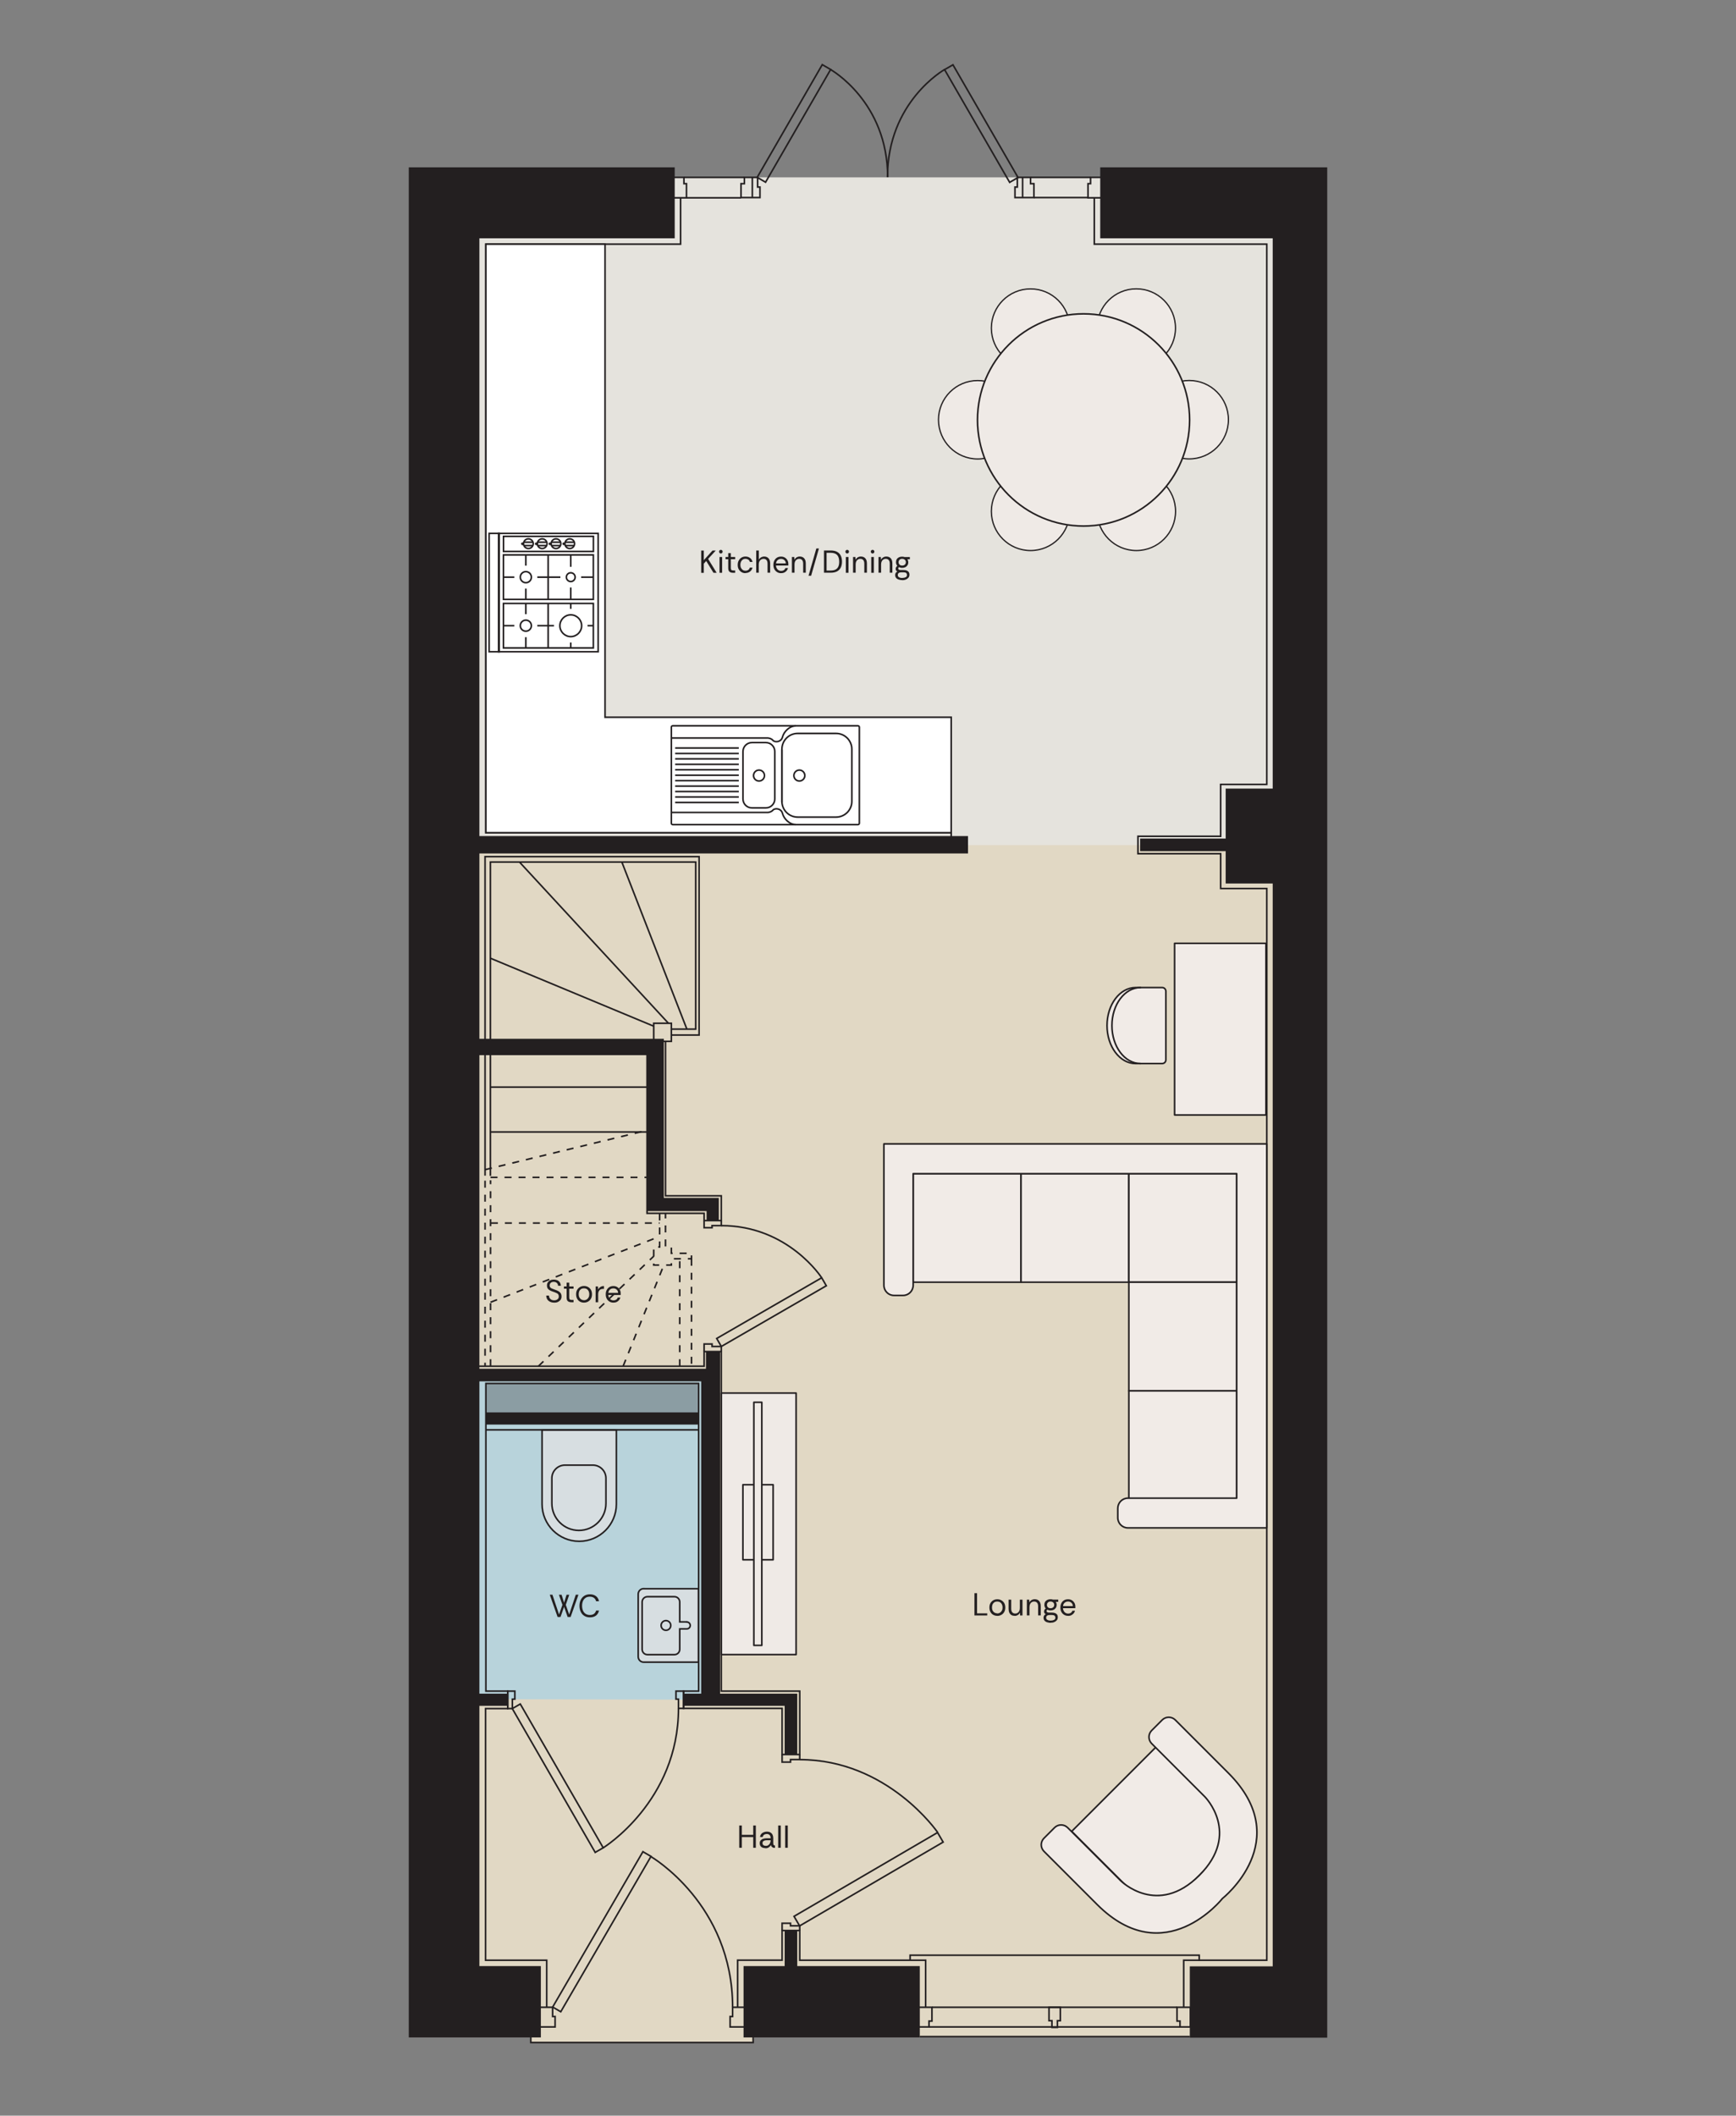 <?xml version="1.0" encoding="UTF-8"?> <svg xmlns="http://www.w3.org/2000/svg" id="Layer_5" viewBox="0 0 272.86 332.4"><rect x="0" y="0" width="272.86" height="332.4" fill="#808080" stroke="none"/><path d="M192.64,132.68h-118.44v184.27l9.24,1.58v2.37h34.96l.47-2.75s22.1-.92,22.23-.72,2.48,2.54,2.48,2.54h51.4l9.94-4.61v-177.05h-11.63v-5.63h-.64Z" fill="#e1d8c4"></path><polygon points="179.52 132.78 74.19 132.78 74.19 35.92 103.57 30.28 105.5 27.87 176.89 27.87 202.93 36.65 202.15 138.37 193.32 138.37 193.22 132.58 179.52 132.78" fill="#e5e3dd"></polygon><path d="M111.69,267.05s-.26-51.37,0-51.11-38.5,0-38.5,0v51.11l6.42-.08,32.08.08Z" fill="#b8d3db"></path><polyline points="106.97 31.04 106.97 38.36 76.37 38.36 76.37 130.83 149.51 130.83 149.51 131.47" fill="none" stroke="#231f20" stroke-miterlimit="10" stroke-width=".25"></polyline><polyline points="172 31.11 172 38.36 199.11 38.36 199.11 123.24 191.86 123.24 191.86 131.39 178.86 131.39 178.86 134.13 191.86 134.13 191.86 139.6 199.11 139.6 199.11 307.98 186.05 307.98 186.05 315.37" fill="none" stroke="#231f20" stroke-miterlimit="10" stroke-width=".25"></polyline><polyline points="188.49 308.11 188.49 307.19 143.05 307.19 143.05 307.98" fill="none" stroke="#231f20" stroke-miterlimit="10" stroke-width=".25"></polyline><polyline points="145.49 315.37 145.49 307.98 125.7 307.98 125.7 303.31 122.93 303.31 122.93 307.97 115.94 307.97 115.94 315.37" fill="none" stroke="#231f20" stroke-miterlimit="10" stroke-width=".25"></polyline><polyline points="85.93 315.37 85.93 307.98 76.32 307.98 76.32 268.44 79.8 268.44 79.8 265.7 76.37 265.7 76.37 217.36 109.81 217.36 109.81 265.7 107.44 265.7 107.44 268.41 122.93 268.41 122.93 275.66 125.7 275.66 125.7 265.7 113.37 265.7 113.37 212.35 110.67 212.35 110.67 214.65 74.72 214.65" fill="none" stroke="#231f20" stroke-miterlimit="10" stroke-width=".25"></polyline><polygon points="75.35 37.44 106.05 37.44 106.05 26.29 75.35 26.29 64.25 26.29 64.25 37.44 64.25 308.9 64.25 320.11 75.35 320.11 85.01 320.11 85.01 308.9 75.35 308.9 75.35 268.01 79.8 268.01 79.8 266.1 75.35 266.1 75.35 217.03 110.21 217.03 110.21 266.1 107.44 266.1 107.44 268.01 110.21 268.01 113.18 268.01 123.33 268.01 123.33 275.66 125.31 275.66 125.31 268.01 125.31 266.1 123.33 266.1 113.18 266.1 113.18 217.03 113.18 216.44 113.18 212.35 110.96 212.35 110.96 215.05 75.35 215.05 75.35 165.78 101.76 165.78 101.76 188.21 101.76 190.28 104.34 190.28 111.06 190.28 111.06 191.77 112.98 191.77 112.98 190.28 112.98 188.21 111.06 188.21 104.34 188.21 104.34 165.78 104.34 163.21 101.76 163.21 75.35 163.21 75.35 134.09 152.15 134.09 152.15 131.36 75.35 131.36 75.35 37.44" fill="#231f20"></polygon><polygon points="125.31 303.36 123.33 303.36 123.33 308.9 116.87 308.9 116.87 320.11 144.57 320.11 144.57 308.9 125.31 308.9 125.31 303.36" fill="#231f20"></polygon><path d="M172.93,26.29v11.15h27.11v86.46h-7.39v7.85h-13.45v1.98h13.45v5.08h7.39v170.13h-13.03v11.21h21.6V26.29h-35.68Z" fill="#231f20"></path><rect x="76.37" y="221.91" width="33.44" height="1.91" fill="#231f20"></rect><polygon points="149.51 130.83 149.51 112.69 95.1 112.69 95.1 38.36 76.37 38.36 76.37 130.83 149.51 130.83" fill="#fff" stroke="#231f20" stroke-miterlimit="10" stroke-width=".25"></polygon><polyline points="77.08 163.55 77.08 135.44 109.35 135.44 109.35 161.69 105.52 161.69" fill="none" stroke="#231f20" stroke-miterlimit="10" stroke-width=".25"></polyline><polyline points="105.52 162.62 109.88 162.62 109.88 134.59 76.24 134.59 76.24 164.25" fill="none" stroke="#231f20" stroke-miterlimit="10" stroke-width=".25"></polyline><polyline points="104.14 163.61 105.52 163.61 105.52 160.77 102.75 160.77 102.75 163.61 104.2 163.61" fill="none" stroke="#231f20" stroke-miterlimit="10" stroke-width=".25"></polyline><line x1="107.96" y1="161.69" x2="97.74" y2="135.44" fill="none" stroke="#231f20" stroke-miterlimit="10" stroke-width=".25"></line><line x1="81.65" y1="135.44" x2="105.06" y2="160.77" fill="none" stroke="#231f20" stroke-miterlimit="10" stroke-width=".25"></line><line x1="102.75" y1="161.23" x2="77.08" y2="150.55" fill="none" stroke="#231f20" stroke-miterlimit="10" stroke-width=".25"></line><line x1="77.08" y1="165.32" x2="77.08" y2="184.74" fill="none" stroke="#231f20" stroke-miterlimit="10" stroke-width=".25"></line><line x1="76.24" y1="184.71" x2="76.24" y2="165.16" fill="none" stroke="#231f20" stroke-miterlimit="10" stroke-width=".25"></line><line x1="77.16" y1="170.8" x2="102.03" y2="170.8" fill="none" stroke="#231f20" stroke-miterlimit="10" stroke-width=".25"></line><line x1="77.16" y1="177.85" x2="101.9" y2="177.85" fill="none" stroke="#231f20" stroke-miterlimit="10" stroke-width=".25"></line><line x1="76.24" y1="183.77" x2="102.23" y2="177.46" fill="none" stroke="#231f20" stroke-dasharray="1.1" stroke-miterlimit="10" stroke-width=".25"></line><line x1="76.24" y1="185.5" x2="76.24" y2="214.65" fill="none" stroke="#231f20" stroke-dasharray="1.1" stroke-miterlimit="10" stroke-width=".25"></line><line x1="77.1" y1="214.65" x2="77.1" y2="185.44" fill="none" stroke="#231f20" stroke-dasharray="1.1" stroke-miterlimit="10" stroke-width=".25"></line><line x1="77.1" y1="184.98" x2="102.46" y2="184.98" fill="none" stroke="#231f20" stroke-dasharray="1.1" stroke-miterlimit="10" stroke-width=".25"></line><line x1="77.16" y1="192.16" x2="103.68" y2="192.16" fill="none" stroke="#231f20" stroke-dasharray="1.1" stroke-miterlimit="10" stroke-width=".25"></line><line x1="77.1" y1="204.6" x2="103.68" y2="194.27" fill="none" stroke="#231f20" stroke-dasharray="1.1" stroke-miterlimit="10" stroke-width=".25"></line><line x1="84.62" y1="214.65" x2="102.75" y2="197.37" fill="none" stroke="#231f20" stroke-dasharray="1.1" stroke-miterlimit="10" stroke-width=".25"></line><line x1="97.94" y1="214.65" x2="104.34" y2="198.76" fill="none" stroke="#231f20" stroke-dasharray="1.1" stroke-miterlimit="10" stroke-width=".25"></line><line x1="106.84" y1="214.65" x2="106.84" y2="197.77" fill="none" stroke="#231f20" stroke-dasharray="1.1" stroke-miterlimit="10" stroke-width=".25"></line><polyline points="103.68 190.65 103.68 195.92 102.75 195.92 102.75 198.76 105.52 198.76 105.52 197.77 108.69 197.77 108.69 196.91 105.52 196.91 105.52 195.92 104.6 195.92 104.6 190.63" fill="none" stroke="#231f20" stroke-dasharray="1.1" stroke-miterlimit="10" stroke-width=".25"></polyline><line x1="108.69" y1="197.77" x2="108.69" y2="214.65" fill="none" stroke="#231f20" stroke-dasharray="1.1" stroke-miterlimit="10" stroke-width=".25"></line><polyline points="104.6 163.6 104.6 187.88 113.37 187.88 113.37 191.77 110.67 191.77 110.67 190.63 101.7 190.63 101.7 165.44" fill="none" stroke="#231f20" stroke-miterlimit="10" stroke-width=".25"></polyline><polygon points="144.39 318.46 146.02 318.46 146.02 317.54 146.48 317.54 146.48 315.37 144.39 315.37 144.39 318.46" fill="none" stroke="#231f20" stroke-miterlimit="10" stroke-width=".25"></polygon><polygon points="187.1 318.46 185.47 318.46 185.47 317.54 185 317.54 185 315.37 187.1 315.37 187.1 318.46" fill="none" stroke="#231f20" stroke-miterlimit="10" stroke-width=".25"></polygon><polygon points="164.88 315.37 164.88 317.48 165.34 317.48 165.34 318.53 166.2 318.53 166.2 317.48 166.66 317.48 166.66 315.37 164.88 315.37" fill="none" stroke="#231f20" stroke-miterlimit="10" stroke-width=".25"></polygon><line x1="185" y1="315.37" x2="146.48" y2="315.37" fill="none" stroke="#231f20" stroke-miterlimit="10" stroke-width=".25"></line><line x1="146.02" y1="318.46" x2="185.47" y2="318.46" fill="none" stroke="#231f20" stroke-miterlimit="10" stroke-width=".25"></line><line x1="187.01" y1="319.98" x2="144.57" y2="319.98" fill="none" stroke="#231f20" stroke-miterlimit="10" stroke-width=".25"></line><polygon points="105.5 31.08 107.9 31.08 107.9 28.86 107.5 28.86 107.5 27.87 105.8 27.87 105.5 31.08" fill="none" stroke="#231f20" stroke-miterlimit="10" stroke-width=".25"></polygon><polygon points="173.42 31.08 171.01 31.08 171.01 28.86 171.41 28.86 171.41 27.87 173.11 27.87 173.42 31.08" fill="none" stroke="#231f20" stroke-miterlimit="10" stroke-width=".25"></polygon><polygon points="162.51 31.04 159.53 31.04 159.53 29.39 159.9 29.39 159.9 27.87 161.98 27.87 161.98 28.86 162.51 28.86 162.51 31.04" fill="none" stroke="#231f20" stroke-miterlimit="10" stroke-width=".25"></polygon><line x1="160.73" y1="31.11" x2="160.73" y2="27.87" fill="none" stroke="#231f20" stroke-miterlimit="10" stroke-width=".25"></line><polygon points="116.47 31.04 119.45 31.04 119.45 29.39 119.08 29.39 119.08 27.87 117 27.87 117 28.86 116.47 28.86 116.47 31.04" fill="none" stroke="#231f20" stroke-miterlimit="10" stroke-width=".25"></polygon><line x1="118.25" y1="31.11" x2="118.25" y2="27.87" fill="none" stroke="#231f20" stroke-miterlimit="10" stroke-width=".25"></line><line x1="107.9" y1="31.08" x2="116.47" y2="31.08" fill="none" stroke="#231f20" stroke-miterlimit="10" stroke-width=".25"></line><line x1="107.5" y1="27.87" x2="117" y2="27.87" fill="none" stroke="#231f20" stroke-miterlimit="10" stroke-width=".25"></line><line x1="162.51" y1="31.04" x2="171.01" y2="31.04" fill="none" stroke="#231f20" stroke-miterlimit="10" stroke-width=".25"></line><line x1="161.98" y1="27.87" x2="171.41" y2="27.87" fill="none" stroke="#231f20" stroke-miterlimit="10" stroke-width=".25"></line><rect x="153.47" y="9.18" width="1.52" height="20.45" transform="translate(10.98 79.75) rotate(-30.01)" fill="none" stroke="#231f20" stroke-miterlimit="10" stroke-width=".25"></rect><rect x="124.02" y="9.18" width="1.52" height="20.45" transform="translate(26.44 -59.82) rotate(30.01)" fill="none" stroke="#231f20" stroke-miterlimit="10" stroke-width=".25"></rect><path d="M139.49,27.84c0-11.88,8.97-16.91,8.97-16.91" fill="none" stroke="#231f20" stroke-miterlimit="10" stroke-width=".25"></path><path d="M139.52,27.84c0-11.88-8.97-16.91-8.97-16.91" fill="none" stroke="#231f20" stroke-miterlimit="10" stroke-width=".25"></path><polyline points="110.67 191.77 110.67 192.89 111.92 192.89 111.92 192.56 113.37 192.56 113.37 191.77" fill="none" stroke="#231f20" stroke-miterlimit="10" stroke-width=".25"></polyline><polyline points="110.67 212.35 110.67 211.16 111.92 211.16 111.92 211.55 113.37 211.55 113.37 212.35" fill="none" stroke="#231f20" stroke-miterlimit="10" stroke-width=".25"></polyline><rect x="111.73" y="205.43" width="19.06" height="1.45" transform="translate(-86.87 88.32) rotate(-30.02)" fill="none" stroke="#231f20" stroke-miterlimit="10" stroke-width=".25"></rect><path d="M129.15,200.76s-5.25-8.2-15.78-8.2" fill="none" stroke="#231f20" stroke-miterlimit="10" stroke-width=".25"></path><polygon points="79.8 268.44 80.53 268.44 80.53 266.96 80.92 266.96 80.92 265.7 79.8 265.7 79.8 268.44" fill="none" stroke="#231f20" stroke-miterlimit="10" stroke-width=".25"></polygon><polygon points="107.44 265.7 106.25 265.7 106.25 266.96 106.64 266.96 106.64 268.41 107.44 268.41 107.44 265.7" fill="none" stroke="#231f20" stroke-miterlimit="10" stroke-width=".25"></polygon><rect x="86.95" y="266.33" width="1.45" height="26.08" transform="translate(-127.88 81.2) rotate(-29.98)" fill="none" stroke="#231f20" stroke-miterlimit="10" stroke-width=".25"></rect><path d="M94.82,290.31s11.82-7.29,11.82-21.9" fill="none" stroke="#231f20" stroke-miterlimit="10" stroke-width=".25"></path><line x1="76.37" y1="224.65" x2="109.81" y2="224.65" fill="none" stroke="#231f20" stroke-miterlimit="10" stroke-width=".25"></line><path d="M85.21,224.68h11.67v11.64c0,3.22-2.62,5.84-5.84,5.84h0c-3.22,0-5.84-2.62-5.84-5.84v-11.64h0Z" fill="#d7dee1" stroke="#231f20" stroke-miterlimit="10" stroke-width=".25"></path><path d="M88.78,230.19h4.4c1.13,0,2.06.92,2.06,2.06v3.95c0,2.35-1.91,4.25-4.25,4.25h0c-2.35,0-4.25-1.91-4.25-4.25v-3.95c0-1.13.92-2.06,2.06-2.06Z" fill="none" stroke="#231f20" stroke-miterlimit="10" stroke-width=".25"></path><path d="M101.17,249.61h8.61v11.54h-8.61c-.47,0-.86-.38-.86-.86v-9.83c0-.47.38-.86.86-.86Z" fill="#d7dee1" stroke="#231f20" stroke-miterlimit="10" stroke-width=".25"></path><circle cx="104.67" cy="255.38" r=".76" fill="none" stroke="#231f20" stroke-miterlimit="10" stroke-width=".25"></circle><polygon points="84.58 315.37 86.86 315.37 86.86 316.82 87.25 316.82 87.25 318.46 84.58 318.46 84.58 315.37" fill="none" stroke="#231f20" stroke-miterlimit="10" stroke-width=".25"></polygon><polygon points="117.43 315.37 115.15 315.37 115.15 316.82 114.76 316.82 114.76 318.46 117.43 318.46 117.43 315.37" fill="none" stroke="#231f20" stroke-miterlimit="10" stroke-width=".25"></polygon><rect x="80.47" y="302.8" width="28.23" height="1.47" transform="translate(-215.37 232.78) rotate(-59.84)" fill="none" stroke="#231f20" stroke-miterlimit="10" stroke-width=".25"></rect><path d="M115.15,315.37c0-16.22-12.84-23.67-12.84-23.67" fill="none" stroke="#231f20" stroke-miterlimit="10" stroke-width=".25"></path><polyline points="83.43 319.63 83.43 320.91 118.38 320.91 118.38 319.63" fill="none" stroke="#231f20" stroke-miterlimit="10" stroke-width=".25"></polyline><polyline points="122.93 303.31 122.93 302.17 124.25 302.17 124.25 302.57 125.7 302.57 125.7 303.31" fill="none" stroke="#231f20" stroke-miterlimit="10" stroke-width=".25"></polyline><polyline points="122.93 275.66 122.93 276.85 124.25 276.85 124.25 276.45 125.7 276.45 125.7 275.66" fill="none" stroke="#231f20" stroke-miterlimit="10" stroke-width=".25"></polyline><rect x="123.48" y="294.36" width="26.12" height="1.74" transform="translate(-130.22 109.1) rotate(-30.27)" fill="none" stroke="#231f20" stroke-miterlimit="10" stroke-width=".25"></rect><path d="M147.38,287.9s-7.84-11.44-21.68-11.44" fill="none" stroke="#231f20" stroke-miterlimit="10" stroke-width=".25"></path><polyline points="122.9 126.08 122.9 125.94 122.9 125.88 122.9 117.78" fill="none" stroke="#231f20" stroke-miterlimit="10" stroke-width=".25"></polyline><line x1="106.12" y1="117.52" x2="116.12" y2="117.52" fill="none" stroke="#231f20" stroke-miterlimit="10" stroke-width=".25"></line><line x1="106.12" y1="118.38" x2="116.12" y2="118.38" fill="none" stroke="#231f20" stroke-miterlimit="10" stroke-width=".25"></line><line x1="106.12" y1="119.23" x2="116.12" y2="119.23" fill="none" stroke="#231f20" stroke-miterlimit="10" stroke-width=".25"></line><line x1="106.12" y1="120.09" x2="116.12" y2="120.09" fill="none" stroke="#231f20" stroke-miterlimit="10" stroke-width=".25"></line><line x1="106.12" y1="120.94" x2="116.12" y2="120.94" fill="none" stroke="#231f20" stroke-miterlimit="10" stroke-width=".25"></line><line x1="106.12" y1="121.8" x2="116.12" y2="121.8" fill="none" stroke="#231f20" stroke-miterlimit="10" stroke-width=".25"></line><line x1="106.12" y1="122.65" x2="116.12" y2="122.65" fill="none" stroke="#231f20" stroke-miterlimit="10" stroke-width=".25"></line><line x1="106.12" y1="123.51" x2="116.12" y2="123.51" fill="none" stroke="#231f20" stroke-miterlimit="10" stroke-width=".25"></line><line x1="106.12" y1="124.36" x2="116.12" y2="124.36" fill="none" stroke="#231f20" stroke-miterlimit="10" stroke-width=".25"></line><line x1="106.12" y1="125.22" x2="116.12" y2="125.22" fill="none" stroke="#231f20" stroke-miterlimit="10" stroke-width=".25"></line><line x1="106.12" y1="126.08" x2="116.12" y2="126.08" fill="none" stroke="#231f20" stroke-miterlimit="10" stroke-width=".25"></line><path d="M125.38,128.38h6.03c1.37,0,2.48-1.11,2.48-2.48v-8.19c0-1.37-1.11-2.48-2.48-2.48h-6.03c-1.37,0-2.48,1.11-2.48,2.48v8.19c0,1.37,1.11,2.48,2.48,2.48Z" fill="none" stroke="#231f20" stroke-miterlimit="10" stroke-width=".25"></path><circle cx="125.64" cy="121.85" r=".86" fill="none" stroke="#231f20" stroke-miterlimit="10" stroke-width=".25"></circle><circle cx="119.3" cy="121.85" r=".86" fill="none" stroke="#231f20" stroke-miterlimit="10" stroke-width=".25"></circle><path d="M118.18,126.93h2.2c.77,0,1.4-.63,1.4-1.4v-7.46c0-.77-.63-1.4-1.4-1.4h-2.2c-.77,0-1.4.63-1.4,1.4v7.46c0,.78.63,1.4,1.4,1.4Z" fill="none" stroke="#231f20" stroke-miterlimit="10" stroke-width=".25"></path><path d="M105.52,127.65h15.15s.52-.02.82-.37c.3-.35,1.29-.3,1.5.52.21.82,1.07,1.75,2.09,1.75" fill="none" stroke="#231f20" stroke-miterlimit="10" stroke-width=".25"></path><path d="M105.52,115.95h15.15s.52.02.82.37c.3.35,1.29.3,1.5-.52s1.07-1.75,2.09-1.75" fill="none" stroke="#231f20" stroke-miterlimit="10" stroke-width=".25"></path><path d="M105.74,114.03h29.11c.12,0,.22.1.22.22v15.09c0,.12-.1.22-.22.22h-29.11c-.12,0-.22-.1-.22-.22v-15.09c0-.12.1-.22.22-.22Z" fill="none" stroke="#231f20" stroke-miterlimit="10" stroke-width=".25"></path><line x1="78.4" y1="102.34" x2="78.33" y2="102.4" fill="none" stroke="#231f20" stroke-miterlimit="10" stroke-width=".25"></line><line x1="78.4" y1="83.8" x2="78.4" y2="102.4" fill="none" stroke="#231f20" stroke-miterlimit="10" stroke-width=".25"></line><circle cx="82.65" cy="98.3" r=".87" fill="none" stroke="#231f20" stroke-miterlimit="10" stroke-width=".25"></circle><circle cx="82.65" cy="90.68" r=".87" fill="none" stroke="#231f20" stroke-miterlimit="10" stroke-width=".25"></circle><path d="M89.71,89.99c-.38,0-.69.31-.69.69s.31.69.69.69.69-.31.69-.69-.31-.69-.69-.69Z" fill="none" stroke="#231f20" stroke-miterlimit="10" stroke-width=".25"></path><path d="M89.71,96.6c.94,0,1.71.77,1.71,1.71s-.77,1.71-1.71,1.71-1.71-.77-1.71-1.71.77-1.71,1.71-1.71Z" fill="none" stroke="#231f20" stroke-miterlimit="10" stroke-width=".25"></path><circle cx="89.55" cy="85.42" r=".76" fill="none" stroke="#231f20" stroke-miterlimit="10" stroke-width=".25"></circle><line x1="88.84" y1="85.19" x2="90.28" y2="85.19" fill="none" stroke="#231f20" stroke-miterlimit="10" stroke-width=".25"></line><line x1="90.25" y1="85.72" x2="88.86" y2="85.72" fill="none" stroke="#231f20" stroke-miterlimit="10" stroke-width=".25"></line><path d="M88.62,85.34c-.05,0-.1.04-.1.1s.04.1.1.1.1-.04.1-.1-.04-.1-.1-.1Z" fill="none" stroke="#231f20" stroke-miterlimit="10" stroke-width=".25"></path><path d="M87.39,84.66c-.42,0-.76.34-.76.76s.34.76.76.76.76-.34.76-.76-.34-.76-.76-.76Z" fill="none" stroke="#231f20" stroke-miterlimit="10" stroke-width=".25"></path><line x1="86.67" y1="85.19" x2="88.11" y2="85.19" fill="none" stroke="#231f20" stroke-miterlimit="10" stroke-width=".25"></line><line x1="88.08" y1="85.72" x2="86.69" y2="85.72" fill="none" stroke="#231f20" stroke-miterlimit="10" stroke-width=".25"></line><circle cx="86.45" cy="85.44" r=".1" fill="none" stroke="#231f20" stroke-miterlimit="10" stroke-width=".25"></circle><path d="M85.22,84.66c-.42,0-.76.34-.76.76s.34.76.76.76.76-.34.76-.76c0-.42-.34-.76-.76-.76Z" fill="none" stroke="#231f20" stroke-miterlimit="10" stroke-width=".25"></path><line x1="84.5" y1="85.19" x2="85.94" y2="85.19" fill="none" stroke="#231f20" stroke-miterlimit="10" stroke-width=".25"></line><line x1="85.91" y1="85.72" x2="84.52" y2="85.72" fill="none" stroke="#231f20" stroke-miterlimit="10" stroke-width=".25"></line><circle cx="84.29" cy="85.44" r=".1" fill="none" stroke="#231f20" stroke-miterlimit="10" stroke-width=".25"></circle><circle cx="83.05" cy="85.42" r=".76" fill="none" stroke="#231f20" stroke-miterlimit="10" stroke-width=".25"></circle><line x1="82.33" y1="85.19" x2="83.77" y2="85.19" fill="none" stroke="#231f20" stroke-miterlimit="10" stroke-width=".25"></line><line x1="83.74" y1="85.72" x2="82.35" y2="85.72" fill="none" stroke="#231f20" stroke-miterlimit="10" stroke-width=".25"></line><path d="M82.12,85.34c-.05,0-.1.04-.1.1s.04.1.1.1.1-.04.1-.1-.04-.1-.1-.1Z" fill="none" stroke="#231f20" stroke-miterlimit="10" stroke-width=".25"></path><rect x="78.37" y="83.81" width="15.65" height="18.6" transform="translate(172.39 186.21) rotate(180)" fill="none" stroke="#231f20" stroke-miterlimit="10" stroke-width=".25"></rect><rect x="79.13" y="94.81" width="14.13" height="6.99" transform="translate(172.39 196.61) rotate(180)" fill="none" stroke="#231f20" stroke-miterlimit="10" stroke-width=".25"></rect><rect x="79.13" y="87.18" width="14.13" height="6.99" transform="translate(172.39 181.35) rotate(180)" fill="none" stroke="#231f20" stroke-miterlimit="10" stroke-width=".25"></rect><rect x="79.13" y="84.26" width="14.13" height="2.37" transform="translate(172.4 170.9) rotate(180)" fill="none" stroke="#231f20" stroke-miterlimit="10" stroke-width=".25"></rect><line x1="86.16" y1="101.8" x2="86.16" y2="94.81" fill="none" stroke="#231f20" stroke-miterlimit="10" stroke-width=".25"></line><line x1="86.16" y1="94.17" x2="86.16" y2="87.18" fill="none" stroke="#231f20" stroke-miterlimit="10" stroke-width=".25"></line><line x1="92.35" y1="98.3" x2="93.26" y2="98.3" fill="none" stroke="#231f20" stroke-miterlimit="10" stroke-width=".25"></line><line x1="89.71" y1="100.95" x2="89.71" y2="101.8" fill="none" stroke="#231f20" stroke-miterlimit="10" stroke-width=".25"></line><line x1="89.71" y1="95.66" x2="89.71" y2="94.81" fill="none" stroke="#231f20" stroke-miterlimit="10" stroke-width=".25"></line><line x1="82.65" y1="100.11" x2="82.65" y2="101.8" fill="none" stroke="#231f20" stroke-miterlimit="10" stroke-width=".25"></line><line x1="82.65" y1="96.5" x2="82.65" y2="94.81" fill="none" stroke="#231f20" stroke-miterlimit="10" stroke-width=".25"></line><line x1="80.84" y1="98.3" x2="79.13" y2="98.3" fill="none" stroke="#231f20" stroke-miterlimit="10" stroke-width=".25"></line><polyline points="84.45 98.3 86.16 98.3 87.07 98.3" fill="none" stroke="#231f20" stroke-miterlimit="10" stroke-width=".25"></polyline><line x1="89.71" y1="89.05" x2="89.71" y2="87.18" fill="none" stroke="#231f20" stroke-miterlimit="10" stroke-width=".25"></line><line x1="89.71" y1="92.3" x2="89.71" y2="94.11" fill="none" stroke="#231f20" stroke-miterlimit="10" stroke-width=".25"></line><line x1="91.34" y1="90.68" x2="93.27" y2="90.68" fill="none" stroke="#231f20" stroke-miterlimit="10" stroke-width=".25"></line><path d="M84.45,90.68s1.82,0,1.74,0h1.89" fill="none" stroke="#231f20" stroke-miterlimit="10" stroke-width=".25"></path><line x1="80.84" y1="90.68" x2="79.13" y2="90.68" fill="none" stroke="#231f20" stroke-miterlimit="10" stroke-width=".25"></line><line x1="82.65" y1="92.48" x2="82.65" y2="94.17" fill="none" stroke="#231f20" stroke-miterlimit="10" stroke-width=".25"></line><line x1="82.65" y1="88.87" x2="82.65" y2="87.18" fill="none" stroke="#231f20" stroke-miterlimit="10" stroke-width=".25"></line><rect x="76.88" y="83.8" width="1.57" height="18.6" fill="none" stroke="#231f20" stroke-miterlimit="10" stroke-width=".25"></rect><path d="M112.51,86.49l-1.21,1.32,1.34,2.18h-.5l-1.14-1.85-.38.42v1.44h-.41v-3.5h.41v1.51l1.37-1.51h.52Z" fill="#231f20"></path><path d="M113.3,86.96c-.08,0-.15-.03-.2-.08-.05-.06-.08-.12-.08-.21s.03-.15.08-.2c.05-.05.12-.08.2-.08s.15.03.2.08c.06.05.08.12.08.2s-.03.15-.08.21c-.06.05-.12.08-.2.08ZM113.09,89.99v-2.48h.41v2.48h-.41Z" fill="#231f20"></path><path d="M115.18,89.99c-.22,0-.4-.06-.53-.17-.13-.11-.19-.31-.19-.59v-1.37h-.42v-.35h.42v-.6h.41v.6h.68v.35h-.68v1.37c0,.16.03.26.09.32.06.05.17.08.33.08h.26v.36h-.38Z" fill="#231f20"></path><path d="M117.17,90.05c-.23,0-.44-.05-.62-.16-.18-.11-.33-.26-.44-.45-.11-.19-.16-.42-.16-.69s.05-.48.16-.68c.1-.19.25-.35.43-.46s.39-.17.63-.17c.29,0,.53.08.73.23s.32.36.38.62h-.42c-.03-.15-.11-.27-.24-.36-.13-.08-.28-.13-.45-.13s-.32.04-.44.13c-.12.09-.21.2-.27.34-.06.14-.09.3-.09.46,0,.18.03.35.1.49.07.14.16.25.28.33.12.08.26.12.41.12.17,0,.32-.04.45-.13s.21-.21.24-.36h.42c-.03.17-.1.31-.2.44-.1.13-.23.23-.38.3-.15.07-.33.11-.52.11Z" fill="#231f20"></path><path d="M118.86,89.99v-3.5h.41v1.44c.08-.15.2-.27.35-.36.15-.08.31-.13.49-.13.28,0,.51.09.68.27.17.18.26.45.26.82v1.45h-.41v-1.4c0-.26-.05-.45-.16-.58-.1-.13-.26-.2-.46-.2-.21,0-.39.08-.54.23-.14.15-.22.38-.22.66v1.29h-.41Z" fill="#231f20"></path><path d="M122.76,90.05c-.23,0-.43-.05-.61-.16-.18-.11-.33-.26-.43-.45-.11-.19-.16-.42-.16-.69s.05-.49.15-.68c.1-.2.24-.35.42-.46s.39-.16.64-.16c.23,0,.43.05.6.16.17.1.3.24.4.42.1.17.14.37.14.59v.11s0,.07,0,.12h-1.94c0,.16.05.31.12.44s.16.23.28.3c.12.07.25.11.4.11.17,0,.31-.04.43-.12.12-.08.2-.19.25-.33h.41c-.04.15-.11.29-.21.41-.1.12-.22.21-.37.29-.15.07-.32.1-.51.1ZM121.98,88.52h1.53c0-.22-.08-.4-.23-.52-.14-.13-.31-.19-.52-.19-.2,0-.37.06-.52.18s-.24.3-.26.53Z" fill="#231f20"></path><path d="M124.47,89.99v-2.48h.37l.02.44c.08-.16.19-.28.34-.37.15-.09.31-.14.5-.14.29,0,.52.09.69.27.17.18.26.45.26.82v1.45h-.41v-1.4c0-.26-.05-.45-.16-.58-.11-.13-.26-.2-.47-.2s-.38.08-.52.23c-.14.15-.21.38-.21.66v1.29h-.41Z" fill="#231f20"></path><path d="M127.08,90.46l1.23-4.29h.41l-1.23,4.29h-.41Z" fill="#231f20"></path><path d="M129.51,89.99v-3.5h1.06c.41,0,.74.07,1,.21.26.14.45.34.58.6.13.26.19.58.19.94s-.06.67-.19.93c-.13.26-.32.46-.58.6-.26.14-.59.21-1,.21h-1.06ZM129.92,89.64h.63c.33,0,.59-.05.79-.16.2-.11.34-.27.43-.47.09-.21.13-.46.13-.75,0-.48-.11-.83-.32-1.06-.22-.23-.56-.35-1.03-.35h-.63v2.8Z" fill="#231f20"></path><path d="M133.16,86.96c-.08,0-.15-.03-.2-.08-.05-.06-.08-.12-.08-.21s.03-.15.08-.2c.05-.05.12-.08.2-.08s.15.03.2.08c.06.05.08.12.08.2s-.03.15-.08.21c-.06.05-.12.08-.2.08ZM132.95,89.99v-2.48h.41v2.48h-.41Z" fill="#231f20"></path><path d="M134.08,89.99v-2.48h.37l.02.44c.08-.16.19-.28.34-.37.15-.09.31-.14.5-.14.29,0,.52.09.69.27.17.18.26.45.26.82v1.45h-.41v-1.4c0-.26-.05-.45-.16-.58-.11-.13-.26-.2-.47-.2s-.38.08-.52.23c-.14.15-.21.38-.21.66v1.29h-.41Z" fill="#231f20"></path><path d="M137.15,86.96c-.08,0-.15-.03-.2-.08-.05-.06-.08-.12-.08-.21s.03-.15.08-.2c.05-.05.12-.08.2-.08s.15.03.2.08c.06.05.08.12.08.2s-.03.15-.08.21c-.06.05-.12.08-.2.08ZM136.94,89.99v-2.48h.41v2.48h-.41Z" fill="#231f20"></path><path d="M138.08,89.99v-2.48h.37l.02.44c.08-.16.19-.28.34-.37.15-.09.31-.14.5-.14.29,0,.52.09.69.27.17.18.26.45.26.82v1.45h-.41v-1.4c0-.26-.05-.45-.16-.58-.11-.13-.26-.2-.47-.2s-.38.08-.52.23c-.14.15-.21.38-.21.66v1.29h-.41Z" fill="#231f20"></path><path d="M141.86,91.15c-.19,0-.38-.03-.56-.08-.18-.05-.32-.13-.43-.25-.11-.12-.17-.28-.17-.47,0-.14.03-.25.09-.34.06-.09.14-.16.25-.21-.08-.05-.14-.1-.19-.17-.05-.07-.07-.15-.07-.24,0-.2.09-.36.26-.48-.07-.08-.12-.16-.15-.26-.04-.1-.06-.2-.06-.32,0-.18.04-.34.12-.47.08-.13.2-.23.34-.3.15-.07.31-.1.5-.1.14,0,.27.02.39.06h.83v.35h-.38c.04.07.07.14.1.22.02.08.03.16.03.25,0,.19-.04.35-.13.48-.09.13-.2.23-.35.3-.15.07-.31.1-.49.1-.09,0-.18-.01-.25-.03s-.15-.05-.23-.08c-.08.04-.13.11-.13.2,0,.17.14.25.41.25h.41c.18,0,.35.02.49.07.14.05.25.13.33.23.08.11.12.26.12.44s-.05.35-.16.47c-.11.13-.24.22-.41.29s-.35.1-.54.1ZM141.85,90.8c.2,0,.36-.04.5-.11.14-.07.21-.19.21-.34,0-.29-.17-.43-.51-.43h-.42c-.16,0-.29.04-.38.11-.09.07-.14.18-.14.32,0,.11.03.2.1.27.07.07.16.11.27.15.11.03.23.04.36.04ZM141.8,88.86c.17,0,.31-.05.42-.15.11-.1.16-.23.16-.38s-.05-.28-.16-.38c-.11-.1-.25-.15-.42-.15s-.31.05-.41.15c-.1.1-.15.23-.15.38s.05.28.15.38c.1.1.24.15.42.15Z" fill="#231f20"></path><path d="M153.16,253.81v-3.5h.41v3.17h1.6v.33h-2.02Z" fill="#231f20"></path><path d="M156.74,253.87c-.22,0-.43-.05-.61-.15-.19-.1-.34-.25-.45-.45s-.17-.43-.17-.71c0-.26.05-.49.16-.68.11-.19.26-.34.45-.45s.4-.16.64-.16.43.05.62.15c.19.1.34.25.46.44.11.19.17.43.17.71,0,.25-.05.48-.16.68-.11.2-.26.35-.45.46-.19.11-.41.17-.66.17ZM156.74,253.5c.16,0,.3-.04.43-.12.13-.08.23-.19.3-.33.08-.14.11-.3.11-.5,0-.18-.03-.34-.1-.48-.07-.14-.16-.25-.29-.33-.12-.08-.28-.12-.45-.12s-.33.04-.45.12-.22.2-.28.33-.09.3-.09.47c0,.22.04.4.12.54.08.14.18.24.31.3.12.07.25.1.39.1Z" fill="#231f20"></path><path d="M159.48,253.87c-.19,0-.36-.04-.5-.12-.14-.08-.25-.2-.33-.36-.08-.16-.12-.37-.12-.61v-1.45h.41v1.4c0,.26.05.45.16.58s.26.2.47.2.38-.08.52-.23c.14-.16.21-.38.21-.66v-1.29h.41v2.48h-.37l-.02-.44c-.08.16-.19.28-.34.37-.15.09-.31.14-.5.14Z" fill="#231f20"></path><path d="M161.4,253.81v-2.48h.37l.02.44c.08-.16.19-.28.34-.37.15-.09.31-.14.5-.14.29,0,.52.09.69.27.17.18.26.45.26.82v1.45h-.41v-1.4c0-.26-.05-.45-.16-.58-.11-.13-.26-.2-.47-.2s-.38.08-.52.23c-.14.16-.21.38-.21.66v1.29h-.41Z" fill="#231f20"></path><path d="M165.18,254.97c-.19,0-.38-.03-.56-.08-.18-.05-.32-.13-.43-.25-.11-.12-.17-.28-.17-.47,0-.14.03-.25.09-.34.06-.09.14-.16.25-.21-.08-.05-.14-.11-.19-.17-.05-.07-.07-.15-.07-.24,0-.2.09-.36.26-.49-.07-.08-.12-.16-.15-.26-.04-.1-.06-.2-.06-.32,0-.18.04-.34.12-.47.08-.13.2-.23.34-.3.15-.07.31-.11.5-.11.14,0,.27.02.39.06h.83v.35h-.38c.04.07.07.14.1.22s.03.16.03.25c0,.19-.04.35-.13.48s-.2.23-.35.3c-.15.07-.31.1-.49.1-.09,0-.18-.01-.25-.03-.08-.02-.15-.05-.23-.08-.08.04-.13.11-.13.2,0,.17.14.25.41.25h.41c.18,0,.35.02.49.07.14.05.25.13.33.23.08.11.12.26.12.44s-.05.35-.16.47c-.11.13-.24.22-.41.29s-.35.09-.54.09ZM165.17,254.62c.2,0,.36-.04.5-.11.14-.07.21-.19.21-.34,0-.29-.17-.43-.51-.43h-.42c-.16,0-.29.04-.38.11-.09.07-.14.18-.14.32,0,.11.03.2.1.26.07.07.16.12.27.15.11.03.23.04.36.04ZM165.12,252.68c.17,0,.31-.05.42-.15.11-.1.16-.23.16-.38s-.05-.28-.16-.38c-.11-.1-.25-.15-.42-.15s-.31.05-.41.15c-.1.1-.15.23-.15.38s.05.28.15.38c.1.1.24.15.42.15Z" fill="#231f20"></path><path d="M167.87,253.87c-.23,0-.43-.05-.61-.16-.18-.11-.33-.26-.43-.45-.11-.19-.16-.42-.16-.69s.05-.49.15-.68c.1-.2.24-.35.42-.46s.39-.16.64-.16c.23,0,.43.05.6.16.17.1.3.24.4.42.1.17.14.37.14.59v.11s0,.07,0,.12h-1.94c0,.16.05.31.12.44.07.13.16.23.28.3.12.07.25.11.4.11.17,0,.31-.04.43-.12.12-.08.2-.19.25-.33h.41c-.04.15-.11.29-.21.41-.1.12-.22.21-.37.29s-.32.11-.51.11ZM167.09,252.34h1.53c0-.22-.08-.4-.23-.53-.14-.13-.31-.19-.52-.19-.2,0-.37.06-.52.18-.15.12-.24.3-.26.53Z" fill="#231f20"></path><path d="M87.1,204.66c-.23,0-.44-.04-.63-.13-.19-.09-.34-.21-.45-.38-.11-.17-.16-.37-.16-.6h.43c0,.23.08.42.23.55.15.14.35.2.58.2.21,0,.38-.05.52-.16.14-.1.21-.25.21-.44,0-.13-.02-.23-.07-.31-.04-.08-.11-.14-.2-.19-.09-.05-.2-.1-.33-.15-.13-.05-.29-.1-.48-.17-.16-.06-.3-.13-.42-.21s-.21-.17-.27-.28c-.06-.11-.09-.25-.09-.4,0-.21.04-.38.14-.52s.23-.25.39-.32c.17-.08.35-.11.55-.11s.39.04.55.11c.16.07.29.18.39.33.1.15.15.32.15.53h-.43c0-.18-.06-.32-.19-.44-.12-.12-.29-.17-.49-.17-.18,0-.33.04-.45.14-.12.1-.19.24-.19.42,0,.12.03.22.08.29.05.07.14.13.26.19.12.05.3.12.52.2.16.05.3.11.42.17.12.06.23.13.32.21.08.08.15.17.2.28s.07.24.07.4c0,.21-.05.39-.16.53s-.25.25-.42.33c-.18.08-.37.11-.58.11Z" fill="#231f20"></path><path d="M89.78,204.6c-.22,0-.4-.06-.53-.17-.13-.11-.19-.31-.19-.59v-1.37h-.42v-.35h.42v-.6h.41v.6h.68v.35h-.68v1.37c0,.16.03.26.09.32.06.05.17.08.33.08h.26v.36h-.38Z" fill="#231f20"></path><path d="M91.78,204.66c-.22,0-.43-.05-.61-.15-.19-.1-.34-.25-.45-.45-.11-.19-.17-.43-.17-.71s.05-.49.16-.69c.11-.19.26-.34.45-.45.19-.11.4-.16.64-.16s.43.05.62.15.34.25.46.44c.11.19.17.43.17.71,0,.25-.05.48-.16.68s-.26.35-.45.46c-.19.11-.41.17-.66.17ZM91.78,204.29c.16,0,.3-.04.43-.12.13-.08.23-.19.3-.33.08-.14.11-.31.11-.5,0-.18-.03-.34-.1-.48-.07-.14-.16-.25-.29-.33-.12-.08-.28-.12-.45-.12s-.33.04-.45.12c-.12.08-.22.19-.28.33-.06.14-.09.3-.09.47,0,.22.04.4.12.54.08.14.18.24.31.31.12.06.25.1.39.1Z" fill="#231f20"></path><path d="M93.62,204.6v-2.48h.37l.03.48c.08-.16.19-.29.34-.39.15-.1.34-.15.57-.15v.44h-.11c-.27,0-.47.07-.6.22-.13.15-.2.36-.2.63v1.25h-.41Z" fill="#231f20"></path><path d="M96.41,204.66c-.23,0-.43-.05-.61-.16-.18-.11-.33-.26-.43-.45-.11-.19-.16-.42-.16-.69s.05-.49.15-.68c.1-.2.24-.35.42-.46s.39-.16.64-.16c.23,0,.43.05.6.16.17.1.3.24.4.42.1.17.14.37.14.59v.11s0,.07,0,.12h-1.94c0,.16.05.31.12.44s.16.23.28.3c.12.07.25.11.4.11.17,0,.31-.04.43-.12.12-.08.2-.19.25-.33h.41c-.04.15-.11.29-.21.41-.1.12-.22.21-.37.29-.15.07-.32.1-.51.1ZM95.62,203.13h1.53c0-.22-.08-.4-.23-.52-.14-.13-.31-.19-.52-.19-.2,0-.37.06-.52.18s-.24.3-.26.53Z" fill="#231f20"></path><path d="M116.19,290.31v-3.5h.41v1.47h1.79v-1.47h.41v3.5h-.41v-1.68h-1.79v1.68h-.41Z" fill="#231f20"></path><path d="M120.32,290.37c-.17,0-.32-.03-.46-.08s-.25-.14-.33-.26c-.08-.12-.12-.26-.12-.42,0-.19.05-.35.15-.46.1-.11.23-.2.39-.25.16-.05.34-.08.52-.08h.66c0-.17-.03-.31-.09-.41-.06-.1-.13-.17-.22-.21-.09-.04-.19-.06-.3-.06-.16,0-.3.04-.42.12s-.19.2-.22.36h-.42c.02-.18.08-.33.18-.46s.23-.22.39-.28c.16-.07.32-.1.49-.1.25,0,.44.05.59.14.15.09.26.21.33.37s.1.32.1.51v.76c0,.12.01.22.04.28.03.06.1.1.23.12v.37c-.11,0-.21-.01-.29-.04-.09-.03-.16-.07-.22-.14-.06-.06-.1-.15-.13-.26-.08.14-.19.26-.34.36s-.31.14-.51.14ZM120.38,290.01c.16,0,.3-.04.41-.13s.2-.19.25-.33c.06-.13.09-.27.09-.42h0s-.62,0-.62,0c-.11,0-.22.01-.32.04-.1.03-.18.07-.25.14-.06.06-.09.16-.09.27,0,.15.05.26.16.33.1.07.23.1.38.1Z" fill="#231f20"></path><path d="M122.31,290.31v-3.5h.41v3.5h-.41Z" fill="#231f20"></path><path d="M123.41,290.31v-3.5h.41v3.5h-.41Z" fill="#231f20"></path><path d="M87.64,254.05l-1.23-3.5h.42l1.04,3.11.53-1.52-.55-1.58h.42l.39,1.24.39-1.24h.42l-.54,1.58.53,1.52,1.04-3.11h.42l-1.23,3.5h-.47l-.56-1.59-.56,1.59h-.47Z" fill="#231f20"></path><path d="M92.72,254.11c-.35,0-.64-.08-.89-.24s-.43-.37-.56-.65-.19-.58-.19-.92.06-.65.19-.92c.13-.27.31-.49.56-.65s.54-.24.89-.24c.39,0,.71.1.96.29.25.19.41.46.47.8h-.46c-.05-.22-.16-.39-.32-.52s-.38-.2-.66-.2-.5.06-.68.19c-.18.13-.32.3-.41.52-.09.22-.13.46-.13.73s.05.52.14.74.23.39.41.51c.18.12.4.19.67.19s.49-.06.66-.19c.16-.13.27-.3.32-.51h.46c-.07.34-.23.6-.47.79-.25.19-.57.28-.96.28Z" fill="#231f20"></path><path d="M107.95,254.82h-1.11v-3.12c0-.46-.37-.84-.84-.84h-4.23c-.46,0-.84.37-.84.84v7.43c0,.46.37.84.84.84h4.23c.46,0,.84-.37.84-.84v-3.21h1.11c.3,0,.54-.24.54-.54s-.24-.54-.54-.54Z" fill="none" stroke="#231f20" stroke-miterlimit="10" stroke-width=".25"></path><rect x="172.42" y="278.23" width="18.95" height="19.08" transform="translate(514 362.64) rotate(135)" fill="#f1ebe7" stroke="#231f20" stroke-linecap="round" stroke-linejoin="round" stroke-width=".25"></rect><path d="M178.49,167.1c-2.48,0-4.49-2.67-4.49-5.97,0-3.3,2.01-5.97,4.49-5.97h4.18c.32,0,.58.26.58.59v10.76c0,.33-.26.59-.58.59h-4.18Z" fill="#f1ebe7" stroke="#231f20" stroke-linecap="round" stroke-linejoin="round" stroke-width=".25"></path><path d="M179.26,167.1c-2.48,0-4.49-2.67-4.49-5.97,0-3.3,2.01-5.97,4.49-5.97" fill="none" stroke="#231f20" stroke-linecap="round" stroke-linejoin="round" stroke-width=".25"></path><rect x="143.53" y="184.39" width="16.95" height="17.06" fill="#f1ebe7" stroke="#231f20" stroke-linecap="round" stroke-linejoin="round" stroke-width=".25"></rect><rect x="160.48" y="184.39" width="16.95" height="17.06" fill="#f1ebe7" stroke="#231f20" stroke-linecap="round" stroke-linejoin="round" stroke-width=".25"></rect><rect x="177.43" y="184.39" width="16.95" height="17.06" fill="#f1ebe7" stroke="#231f20" stroke-linecap="round" stroke-linejoin="round" stroke-width=".25"></rect><rect x="177.43" y="201.45" width="16.95" height="17.06" fill="#f1ebe7" stroke="#231f20" stroke-linecap="round" stroke-linejoin="round" stroke-width=".25"></rect><rect x="177.43" y="218.52" width="16.95" height="17.06" fill="#f1ebe7" stroke="#231f20" stroke-linecap="round" stroke-linejoin="round" stroke-width=".25"></rect><path d="M199.1,179.72h-60.17v22.21c0,.89.71,1.6,1.58,1.6h1.44c.87,0,1.58-.72,1.58-1.6v-17.53h50.85v50.98h-17.11c-.87,0-1.58.72-1.58,1.6v1.47c0,.89.71,1.6,1.58,1.6h21.83v-60.34Z" fill="#f1ebe7" stroke="#231f20" stroke-linecap="round" stroke-linejoin="round" stroke-width=".25"></path><rect x="184.62" y="148.21" width="14.36" height="26.97" fill="#f1ebe7" stroke="#231f20" stroke-linecap="round" stroke-linejoin="round" stroke-width=".25"></rect><path d="M182.68,270.22l-1.66,1.66c-.57.57-.57,1.49,0,2.06l8.35,8.35s5.74,5.75-.86,12.35c-6.6,6.6-12.35.86-12.35.86l-8.35-8.35c-.57-.57-1.49-.57-2.06,0l-1.66,1.66c-.57.57-.57,1.49,0,2.06l8.35,8.35c10.6,10.6,19.7-.94,19.7-.94,0,0,11.54-9.1.94-19.7l-8.35-8.35c-.57-.57-1.49-.57-2.06,0Z" fill="#f1ebe7" stroke="#231f20" stroke-linecap="round" stroke-linejoin="round" stroke-width=".25"></path><circle cx="161.98" cy="51.55" r="6.16" fill="#efeae6" stroke="#231f20" stroke-linecap="round" stroke-linejoin="round" stroke-width=".2"></circle><circle cx="178.61" cy="80.34" r="6.16" fill="#efeae6" stroke="#231f20" stroke-linecap="round" stroke-linejoin="round" stroke-width=".2"></circle><circle cx="161.98" cy="80.34" r="6.16" fill="#efeae6" stroke="#231f20" stroke-linecap="round" stroke-linejoin="round" stroke-width=".2"></circle><circle cx="178.6" cy="51.54" r="6.16" fill="#efeae6" stroke="#231f20" stroke-linecap="round" stroke-linejoin="round" stroke-width=".2"></circle><circle cx="186.92" cy="65.94" r="6.16" fill="#efeae6" stroke="#231f20" stroke-linecap="round" stroke-linejoin="round" stroke-width=".2"></circle><circle cx="153.67" cy="65.95" r="6.16" fill="#efeae6" stroke="#231f20" stroke-linecap="round" stroke-linejoin="round" stroke-width=".2"></circle><circle cx="170.31" cy="65.98" r="16.67" fill="#efeae6" stroke="#231f20" stroke-linecap="round" stroke-linejoin="round" stroke-width=".25"></circle><rect x="76.37" y="217.36" width="33.44" height="5.51" fill="#231f20" opacity=".3"></rect><rect x="113.38" y="218.87" width="11.75" height="41.09" transform="translate(238.51 478.83) rotate(180)" fill="#efeae6" stroke="#231f20" stroke-linecap="round" stroke-linejoin="round" stroke-width=".25"></rect><rect x="116.76" y="233.28" width="4.75" height="11.79" transform="translate(238.28 478.34) rotate(180)" fill="#efeae6" stroke="#231f20" stroke-linecap="round" stroke-linejoin="round" stroke-width=".25"></rect><rect x="118.48" y="220.32" width="1.25" height="38.19" transform="translate(238.22 478.83) rotate(180)" fill="#efeae6" stroke="#231f20" stroke-linecap="round" stroke-linejoin="round" stroke-width=".25"></rect></svg> 